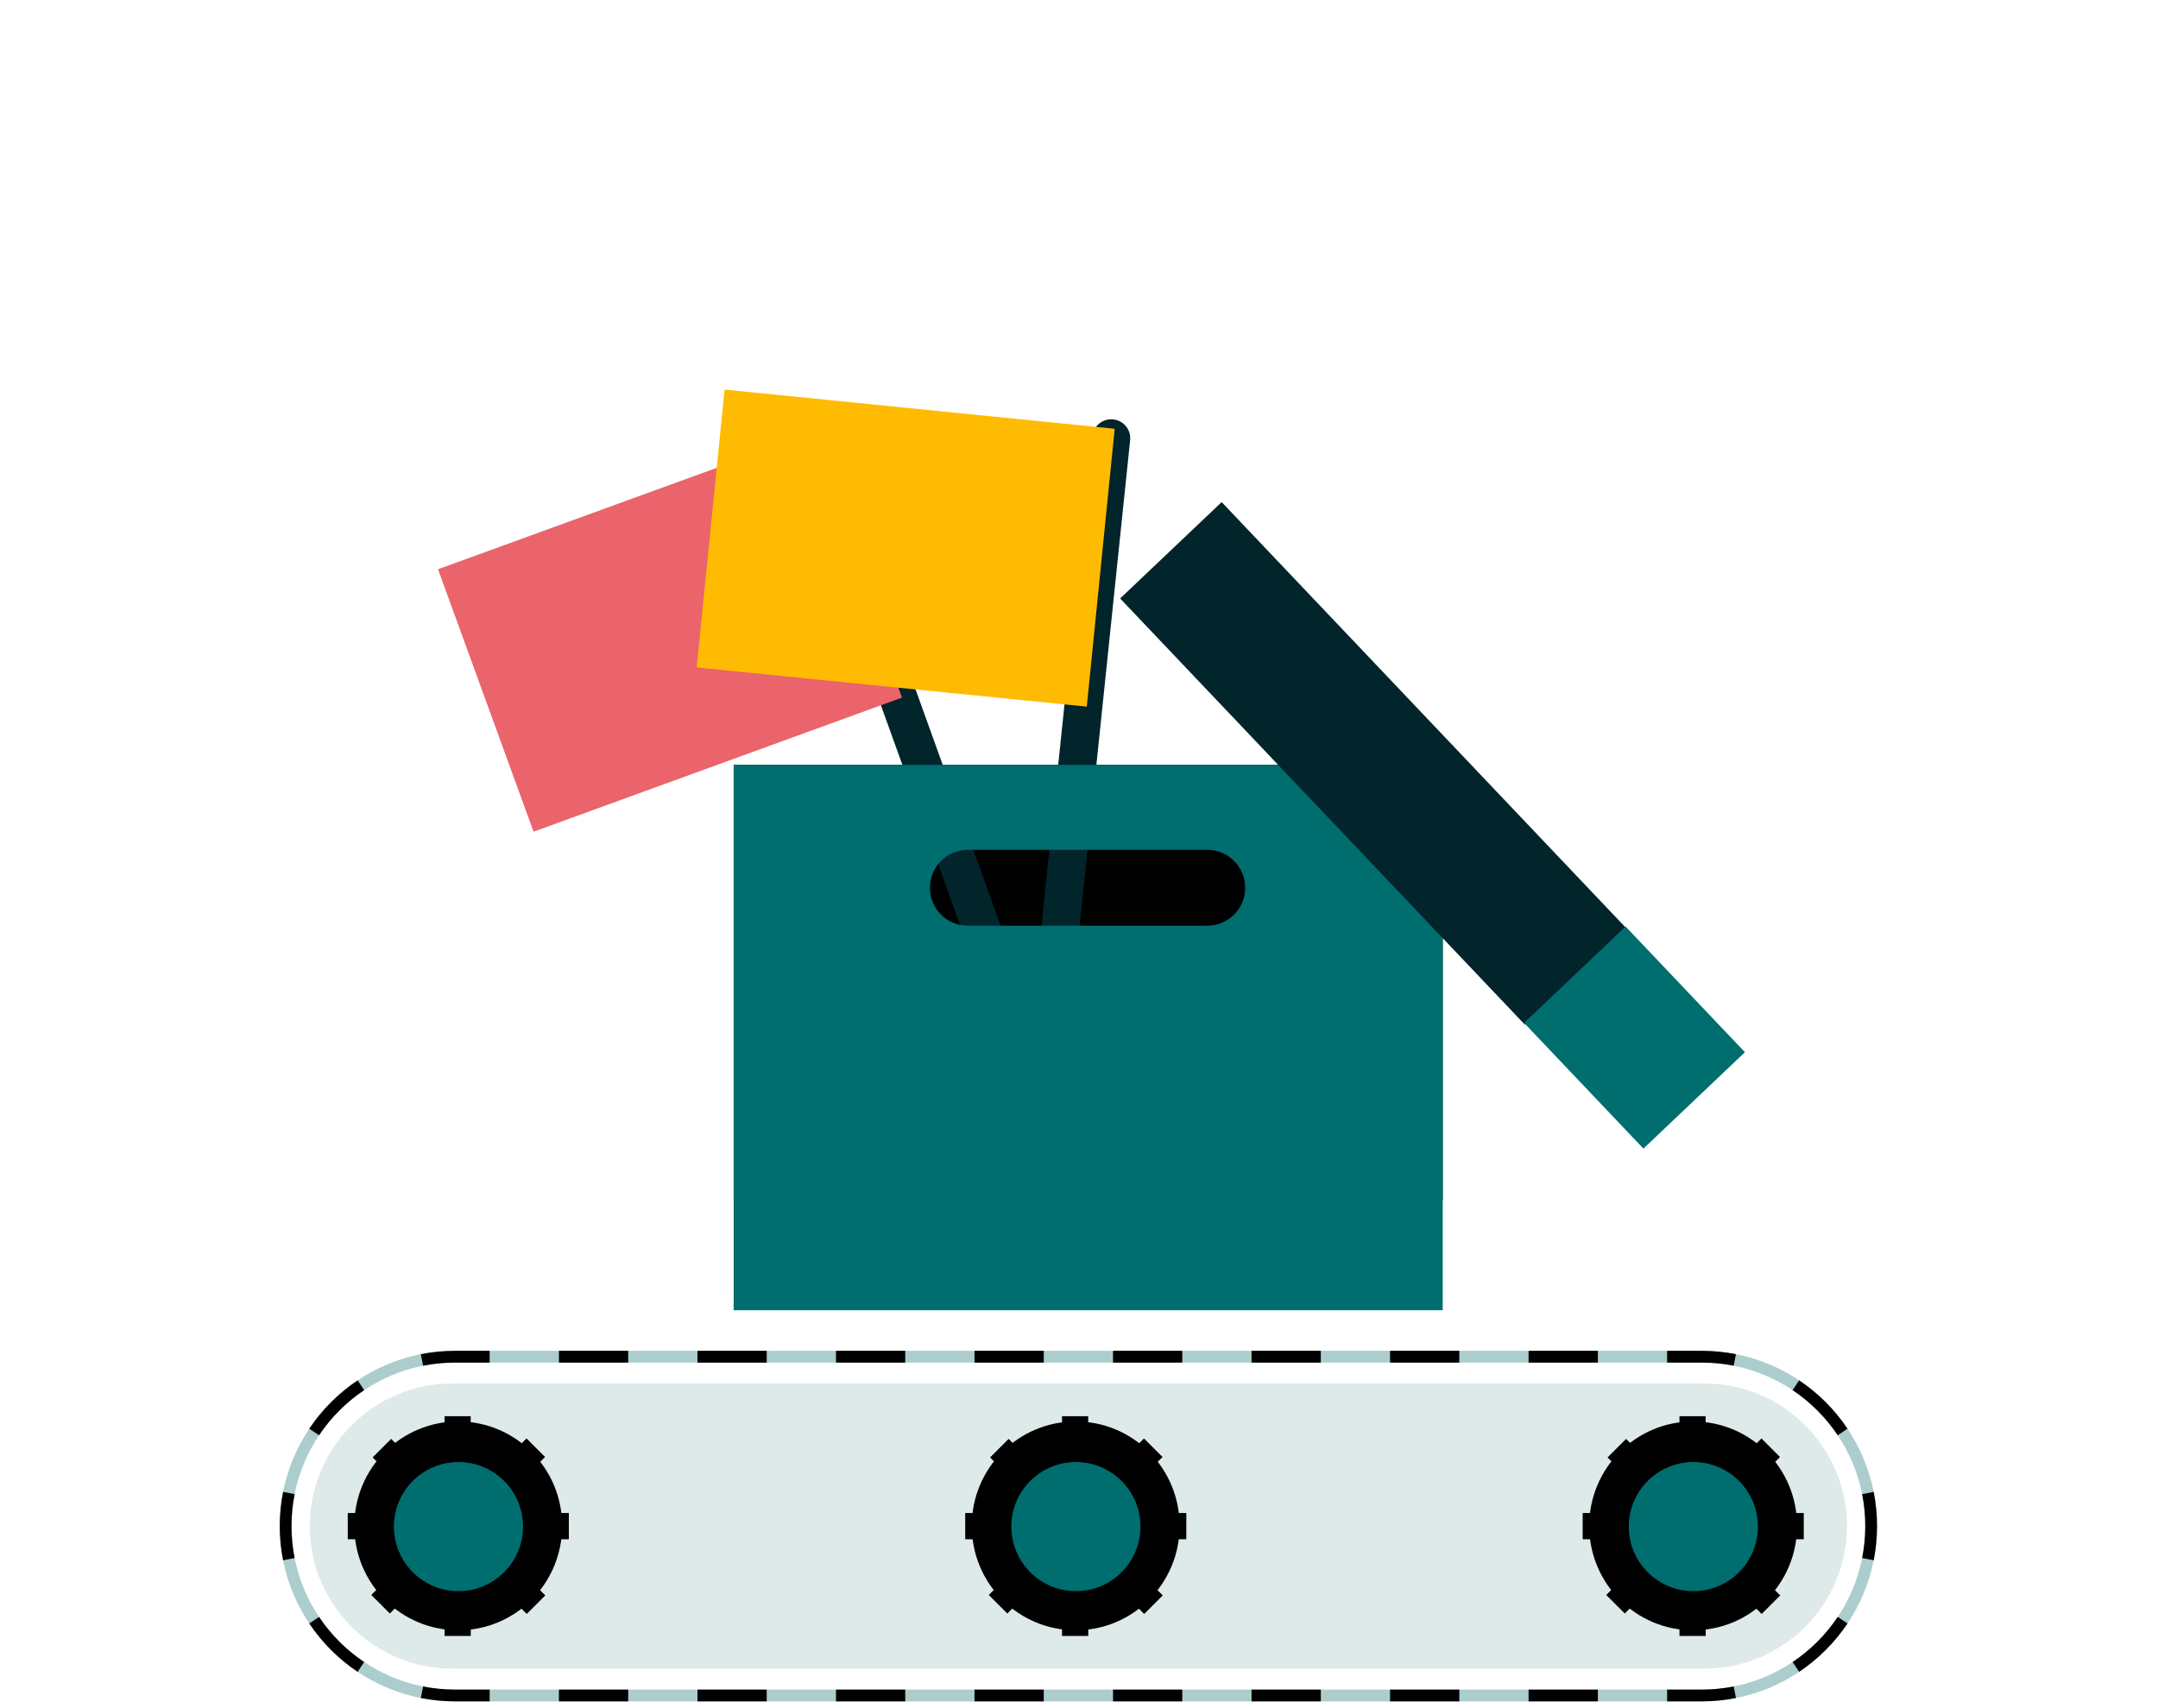 <svg width="216" height="171" viewBox="0 0 216 171" fill="none" xmlns="http://www.w3.org/2000/svg">
<path d="M144.406 76.567H73.436V120.17H144.406V76.567Z" fill="black"/>
<path d="M80.175 42.785C81.163 42.429 82.251 42.941 82.607 43.929L100.432 93.43C100.787 94.418 100.275 95.507 99.287 95.862C98.3 96.218 97.211 95.706 96.856 94.718L79.031 45.216C78.675 44.229 79.188 43.14 80.175 42.785Z" fill="#02242B"/>
<path d="M80.719 43.566L90.281 69.837L53.405 83.259L43.843 56.987L80.719 43.566Z" fill="#EB636B"/>
<path d="M111.424 41.984C112.468 42.092 113.226 43.027 113.118 44.071L107.679 96.402C107.571 97.446 106.636 98.204 105.592 98.095C104.548 97.987 103.79 97.053 103.899 96.009L109.337 43.678C109.446 42.634 110.38 41.875 111.424 41.984Z" fill="#02242B"/>
<path d="M111.573 42.922L108.779 70.74L69.732 66.818L72.526 39L111.573 42.922Z" fill="#FFBB01"/>
<path fill-rule="evenodd" clip-rule="evenodd" d="M170.332 136.407H45.546C36.506 136.407 29.178 143.735 29.178 152.775C29.178 161.814 36.506 169.142 45.546 169.142H170.332C179.371 169.142 186.699 161.814 186.699 152.775C186.699 143.735 179.371 136.407 170.332 136.407ZM45.546 135.229C35.856 135.229 28 143.084 28 152.775C28 162.465 35.856 170.321 45.546 170.321H170.332C180.022 170.321 187.878 162.465 187.878 152.775C187.878 143.084 180.022 135.229 170.332 135.229H45.546Z" fill="#ACCDCD"/>
<path d="M31.012 152.773C31.012 144.89 37.402 138.5 45.284 138.5H170.594C178.476 138.5 184.866 144.89 184.866 152.773C184.866 160.655 178.476 167.045 170.594 167.045H45.284C37.402 167.045 31.012 160.655 31.012 152.773Z" fill="#DEEAE9"/>
<path fill-rule="evenodd" clip-rule="evenodd" d="M42.122 169.987L42.35 168.831C43.383 169.035 44.451 169.142 45.546 169.142H49.012V170.321H45.546C44.374 170.321 43.229 170.206 42.122 169.987ZM166.865 170.321V169.142H170.332C171.426 169.142 172.495 169.035 173.527 168.831L173.756 169.987C172.648 170.206 171.503 170.321 170.332 170.321H166.865ZM180.08 167.365L179.425 166.386C181.21 165.191 182.748 163.653 183.943 161.868L184.922 162.524C183.641 164.437 181.994 166.084 180.08 167.365ZM187.544 156.199L186.387 155.97C186.592 154.938 186.699 153.869 186.699 152.775C186.699 151.68 186.592 150.612 186.387 149.579L187.544 149.35C187.763 150.458 187.878 151.603 187.878 152.775C187.878 153.947 187.763 155.092 187.544 156.199ZM184.922 143.026L183.943 143.682C182.748 141.896 181.21 140.359 179.425 139.163L180.08 138.184C181.994 139.465 183.641 141.113 184.922 143.026ZM49.012 135.229H45.546C44.374 135.229 43.229 135.344 42.122 135.563L42.35 136.719C43.383 136.515 44.451 136.407 45.546 136.407H49.012V135.229ZM35.797 138.184L36.453 139.163C34.667 140.359 33.13 141.896 31.935 143.682L30.955 143.026C32.236 141.113 33.884 139.465 35.797 138.184ZM28.334 149.35L29.49 149.579C29.286 150.612 29.178 151.68 29.178 152.775C29.178 153.869 29.286 154.938 29.49 155.97L28.334 156.199C28.115 155.092 28 153.947 28 152.775C28 151.603 28.115 150.458 28.334 149.35ZM30.955 162.524L31.935 161.868C33.13 163.653 34.667 165.191 36.453 166.386L35.797 167.365C33.884 166.084 32.236 164.437 30.955 162.524ZM55.945 135.229V136.407H62.877V135.229H55.945ZM69.81 135.229V136.407H76.742V135.229H69.81ZM83.675 135.229V136.407H90.607V135.229H83.675ZM97.54 135.229V136.407H104.472V135.229H97.54ZM111.405 135.229V136.407H118.338V135.229H111.405ZM125.27 135.229V136.407H132.203V135.229H125.27ZM139.135 135.229V136.407H146.068V135.229H139.135ZM153 135.229V136.407H159.933V135.229H153ZM166.865 135.229V136.407H170.332C171.426 136.407 172.495 136.515 173.527 136.719L173.756 135.563C172.648 135.344 171.503 135.229 170.332 135.229H166.865ZM159.933 170.321V169.142H153V170.321H159.933ZM146.068 170.321V169.142H139.135V170.321H146.068ZM132.203 170.321V169.142H125.27V170.321H132.203ZM118.338 170.321V169.142H111.405V170.321H118.338ZM104.472 170.321V169.142H97.54V170.321H104.472ZM90.607 170.321V169.142H83.675V170.321H90.607ZM76.742 170.321V169.142H69.81V170.321H76.742ZM62.877 170.321V169.142H55.945V170.321H62.877Z" fill="black"/>
<path d="M45.865 163.205C51.61 163.205 56.267 158.525 56.267 152.752C56.267 146.979 51.61 142.299 45.865 142.299C40.12 142.299 35.462 146.979 35.462 152.752C35.462 158.525 40.12 163.205 45.865 163.205Z" fill="black"/>
<path d="M45.887 159.289C49.457 159.289 52.351 156.395 52.351 152.825C52.351 149.255 49.457 146.362 45.887 146.362C42.318 146.362 39.424 149.255 39.424 152.825C39.424 156.395 42.318 159.289 45.887 159.289Z" fill="#006D6F"/>
<path d="M44.497 141.776H47.116V142.823H44.497V141.776Z" fill="black"/>
<path d="M56.937 151.466V154.092H55.889V151.466H56.937Z" fill="black"/>
<path d="M44.497 162.726H47.123V163.773H44.497V162.726Z" fill="black"/>
<path d="M54.58 159.715L52.723 161.571L51.982 160.831L53.839 158.974L54.58 159.715Z" fill="black"/>
<path d="M37.905 158.929L39.762 160.786L39.021 161.527L37.164 159.67L37.905 158.929Z" fill="black"/>
<path d="M35.855 151.466V154.092H34.808V151.466H35.855Z" fill="black"/>
<path d="M52.702 144.001L54.558 145.858L53.818 146.599L51.961 144.742L52.702 144.001Z" fill="black"/>
<path d="M39.893 144.787L38.036 146.643L37.296 145.903L39.152 144.046L39.893 144.787Z" fill="black"/>
<path d="M107.668 163.205C113.413 163.205 118.071 158.525 118.071 152.752C118.071 146.979 113.413 142.299 107.668 142.299C101.923 142.299 97.266 146.979 97.266 152.752C97.266 158.525 101.923 163.205 107.668 163.205Z" fill="black"/>
<path d="M107.691 159.289C111.261 159.289 114.155 156.395 114.155 152.825C114.155 149.255 111.261 146.362 107.691 146.362C104.121 146.362 101.227 149.255 101.227 152.825C101.227 156.395 104.121 159.289 107.691 159.289Z" fill="#006D6F"/>
<path d="M106.301 141.776H108.92V142.823H106.301V141.776Z" fill="black"/>
<path d="M118.74 151.466V154.092H117.693V151.466H118.74Z" fill="black"/>
<path d="M106.301 162.726H108.927V163.773H106.301V162.726Z" fill="black"/>
<path d="M116.383 159.715L114.526 161.571L113.786 160.831L115.642 158.974L116.383 159.715Z" fill="black"/>
<path d="M99.709 158.929L101.566 160.786L100.825 161.527L98.968 159.67L99.709 158.929Z" fill="black"/>
<path d="M97.659 151.466V154.092H96.611V151.466H97.659Z" fill="black"/>
<path d="M114.505 144.001L116.362 145.858L115.621 146.599L113.764 144.742L114.505 144.001Z" fill="black"/>
<path d="M101.697 144.787L99.84 146.643L99.099 145.903L100.956 144.046L101.697 144.787Z" fill="black"/>
<path d="M169.472 163.205C175.217 163.205 179.874 158.525 179.874 152.752C179.874 146.979 175.217 142.299 169.472 142.299C163.727 142.299 159.069 146.979 159.069 152.752C159.069 158.525 163.727 163.205 169.472 163.205Z" fill="black"/>
<path d="M169.495 159.289C173.064 159.289 175.958 156.395 175.958 152.825C175.958 149.255 173.064 146.362 169.495 146.362C165.925 146.362 163.031 149.255 163.031 152.825C163.031 156.395 165.925 159.289 169.495 159.289Z" fill="#006D6F"/>
<path d="M168.104 141.776H170.723V142.823H168.104V141.776Z" fill="black"/>
<path d="M180.544 151.466V154.092H179.496V151.466H180.544Z" fill="black"/>
<path d="M168.104 162.726H170.73V163.773H168.104V162.726Z" fill="black"/>
<path d="M178.187 159.715L176.33 161.571L175.589 160.831L177.446 158.974L178.187 159.715Z" fill="black"/>
<path d="M161.512 158.929L163.369 160.786L162.628 161.527L160.772 159.67L161.512 158.929Z" fill="black"/>
<path d="M159.462 151.466V154.092H158.415V151.466H159.462Z" fill="black"/>
<path d="M176.309 144.001L178.165 145.858L177.425 146.599L175.568 144.742L176.309 144.001Z" fill="black"/>
<path d="M163.5 144.787L161.643 146.643L160.903 145.903L162.76 144.046L163.5 144.787Z" fill="black"/>
<path fill-rule="evenodd" clip-rule="evenodd" d="M73.436 76.565H144.406V131.167H73.436V76.565ZM93.077 88.874C93.077 90.971 94.777 92.671 96.874 92.671H120.837C122.934 92.671 124.634 90.971 124.634 88.874C124.634 86.776 122.934 85.076 120.837 85.076H96.874C94.777 85.076 93.077 86.776 93.077 88.874Z" fill="#006D6F"/>
<path d="M112.118 59.911L122.279 50.264L162.792 92.934L152.632 102.581L112.118 59.911Z" fill="#02242B"/>
<path d="M152.547 102.4L162.707 92.753L174.655 105.337L164.495 114.984L152.547 102.4Z" fill="#006D6F"/>
</svg>
